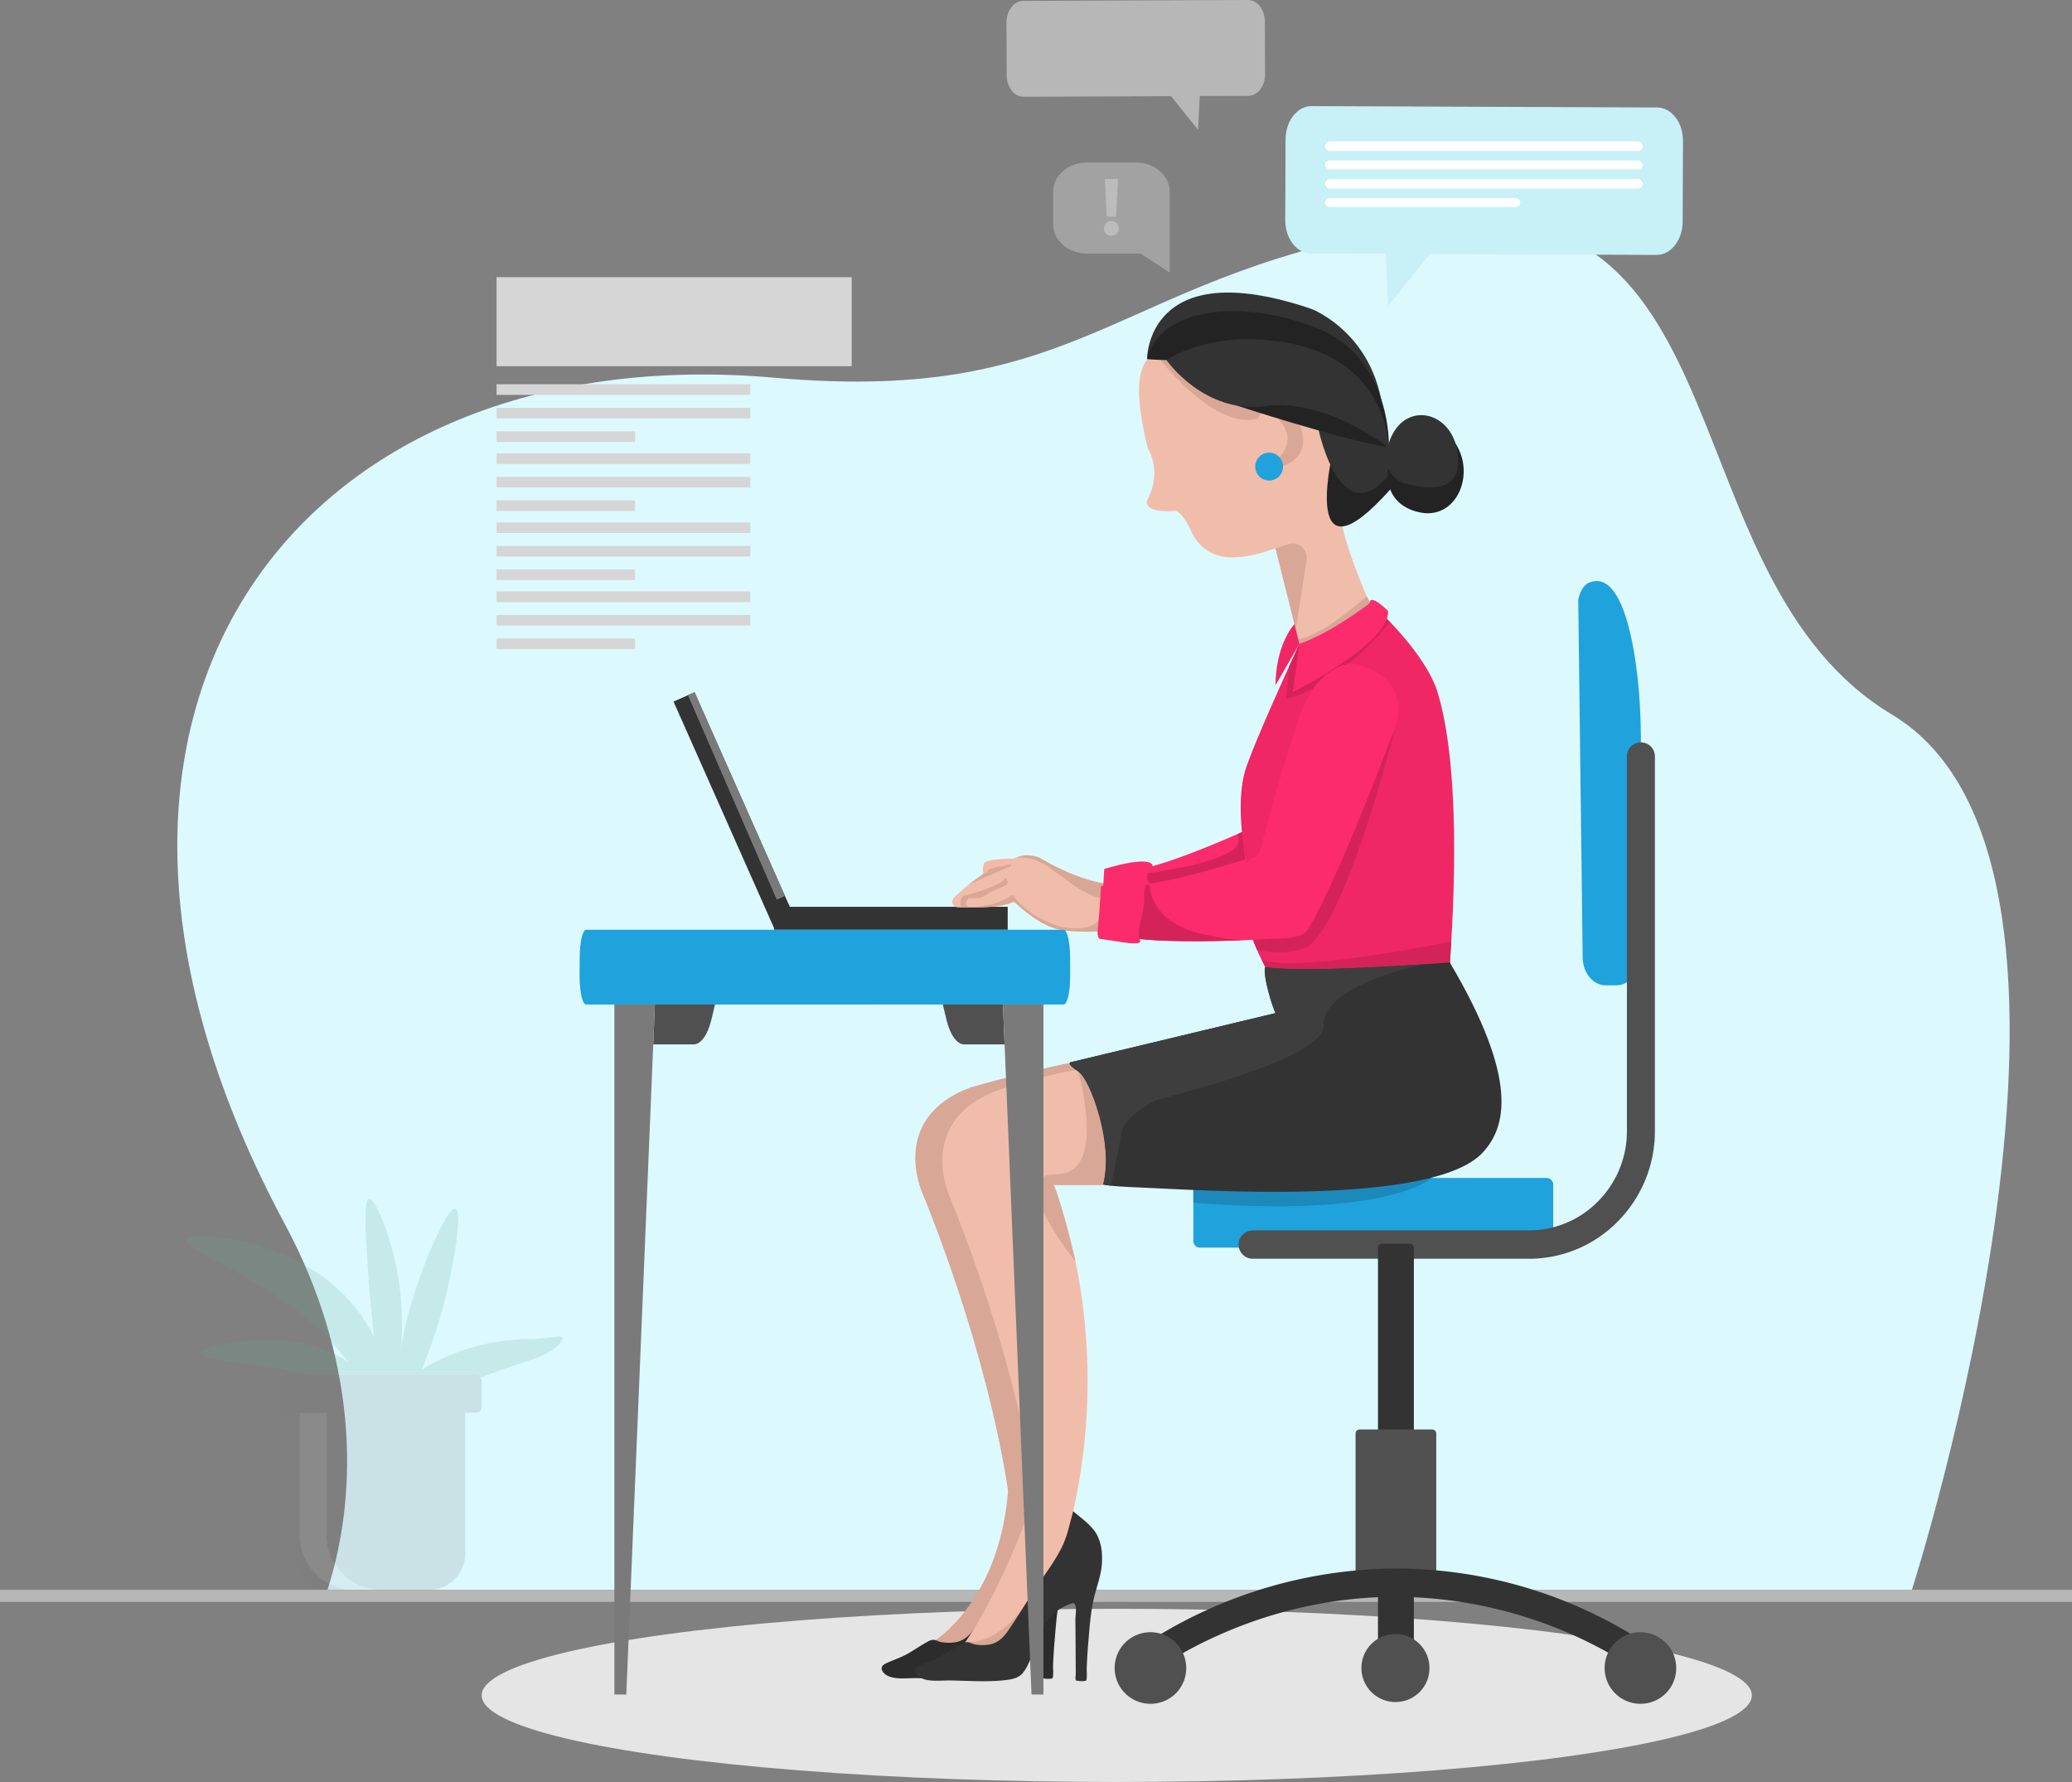 <svg xmlns="http://www.w3.org/2000/svg" width="667.472" height="574.023" viewBox="0 0 667.472 574.023">
  <rect x="0" y="0" width="667.472" height="574.023" fill="#808080" stroke="none"/>
  <g id="Group_1935" data-name="Group 1935" transform="translate(-1090.527 -288.977)">
    <path id="Path_3139" data-name="Path 3139" d="M857.187,1422.863h510.4s74.958-233.091-6.406-281.933c-72.734-43.661-46.1-173.028-148.431-158.078s-108.591,58.7-211.515,49.571c-153.012-13.576-247.05,106.657-157.71,272.765C866.093,1347.152,867.869,1389.7,857.187,1422.863Z" transform="translate(338.832 -621.766)" fill="#dcf9fe"/>
    <ellipse id="Ellipse_179" data-name="Ellipse 179" cx="204.588" cy="27.895" rx="204.588" ry="27.895" transform="translate(1245.695 807.21)" fill="#e5e5e5"/>
    <rect id="Rectangle_951" data-name="Rectangle 951" width="667.472" height="3.887" transform="translate(1090.527 801.097)" fill="#b7b7b7"/>
    <path id="Path_3138" data-name="Path 3138" d="M1378.2,1463.561h-24.4s19.766,45.864,6.38,105.071l1.188,18.474s-20.18,27.789-24.943,32.039S1324,1611.5,1324,1611.5s21.108-12.8,23.91-48.4c0,0-5.044-40.358-27.746-96.411,0,0-10.65-23.823,15.695-33.632,0,0,25.112-7.254,38.565-8.936S1378.2,1463.561,1378.2,1463.561Z" transform="translate(67.347 -793.807)" fill="#d8a796"/>
    <path id="Path_3140" data-name="Path 3140" d="M1279.312,1302.28s-22.608,10.463-35.126,13.079c0,0-5.776,8.113-5.6,12.932s44.992-3.4,44.992-3.4Z" transform="translate(213.889 -746.447)" fill="#fc2b6b"/>
    <path id="Path_3141" data-name="Path 3141" d="M1351.12,1325.8s-9.224-.258-23.342-8.638c0,0-6.1-2.41-9.144,1.535s32.165,16.376,32.165,16.376Z" transform="translate(97.544 -751.949)" fill="#d8a796"/>
    <path id="Path_3142" data-name="Path 3142" d="M1283.269,1304.2l1.73,14.684-38.021,3.634,3.632-4.786s30.737-3.477,31.551-10.422a11.772,11.772,0,0,0-.167-2.544Z" transform="translate(207.341 -747.192)" fill="#d42359"/>
    <path id="Path_3143" data-name="Path 3143" d="M1313.515,1321.79s-1.809-1.991-1.716,4.082-2.924,10.2-1.264,13.832c0,0,.82,1.465-5.486.485s-7.427-1.121-7.427-1.121-1.191.21-.7-3.853.981-13.1.981-13.1S1314.343,1316.915,1313.515,1321.79Z" transform="translate(148.347 -753.222)" fill="#fc2b6b"/>
    <path id="Path_3144" data-name="Path 3144" d="M1390.79,1665.99a39.1,39.1,0,0,1-1.737,5.314c-2.141,4.836-5.509,9.217-8.443,13.6-3.174,4.742-6.1,9.654-9.324,14.36-1.643,2.4-3.5,4.277-6.542,4.687a14.249,14.249,0,0,1-4.22-.079c-.856-.144-1.728-.7-2.56-.763a3.927,3.927,0,0,0-2.007.695c-2.293,1.222-4.4,2.762-6.681,4.007-1.994,1.087-4.138,1.757-6.19,2.713-.639.3-1.544.674-1.766,1.411-.328,1.084.831,2.21,1.69,2.673,2.6,1.4,6.5.819,9.329.854,6,.072,12.251.583,18.237-.143,1.962-.238,3.976-.664,5.287-2.226,2.437-2.905,3.264-7.268,4.66-10.666a23.4,23.4,0,0,1,4.846-8.053,16.342,16.342,0,0,1,5.891-3.571c.765-.271,1.123-.491,1.483.279.592,1.267.081,3.406.1,4.775.041,2.759.113,16.637.114,17.627,0,.4-.2,1.42,0,1.771.266.458-.085.184.684.322a7.53,7.53,0,0,0,2.573,0c.5-.342.244-3.15.272-3.928q.145-4.123.5-8.237c.446-5.261.771-10.7,2.172-15.822,1.154-4.214,2.478-7.769,2.263-12.22a15.685,15.685,0,0,0-1.671-6.927c-1.691-3.009-5.04-5.287-7.622-7.5Z" transform="translate(33.271 -885.919)" fill="#2c2c2c"/>
    <g id="Group_1906" data-name="Group 1906" transform="translate(1449.923 476.137)">
      <rect id="Rectangle_952" data-name="Rectangle 952" width="115.92" height="22.452" rx="2.029" transform="translate(25.034 192.286)" fill="#20a2dc"/>
      <path id="Path_3145" data-name="Path 3145" d="M1059.22,1293.031c0-19.106-.484-37.966.235-56.985.475-12.586.383-25.261-1.43-37.746-.8-5.489-4.424-30.566-15.162-25.839-2.072.912-3,3.889-3.35,5.29q.713,57.64,1.427,115.28c0,5.013,3.309,9.076,7.39,9.076h3.5C1055.911,1302.108,1059.22,1298.045,1059.22,1293.031Z" transform="translate(-890.492 -1171.872)" fill="#20a2dc"/>
      <path id="Path_3146" data-name="Path 3146" d="M1125.642,1423.222h-88.994a4.569,4.569,0,0,1,0-9.136h88.994a31.188,31.188,0,0,0,22.36-9.393,32.08,32.08,0,0,0,9.262-22.676V1261.39a4.505,4.505,0,1,1,9.01,0v120.627a41.237,41.237,0,0,1-11.9,29.138A40.091,40.091,0,0,1,1125.642,1423.222Z" transform="translate(-992.564 -1204.906)" fill="#505050"/>
      <g id="Group_1900" data-name="Group 1900" transform="translate(84.504 213.447)">
        <rect id="Rectangle_953" data-name="Rectangle 953" width="9.016" height="131.01" transform="translate(1.274 1.291)" fill="#333"/>
        <path id="Path_3147" data-name="Path 3147" d="M1169.482,1654.729h-9.017a1.282,1.282,0,0,1-1.272-1.291v-131.01a1.282,1.282,0,0,1,1.272-1.291h9.017a1.282,1.282,0,0,1,1.273,1.291v131.01A1.282,1.282,0,0,1,1169.482,1654.729Zm-7.744-2.581h6.472V1523.719h-6.472Z" transform="translate(-1159.192 -1521.138)" fill="#333"/>
      </g>
      <g id="Group_1901" data-name="Group 1901" transform="translate(77.291 273.313)">
        <rect id="Rectangle_954" data-name="Rectangle 954" width="23.442" height="44.802" transform="translate(1.273 1.29)" fill="#505050"/>
        <path id="Path_3148" data-name="Path 3148" d="M1172.1,1666.481h-23.444a1.282,1.282,0,0,1-1.272-1.291v-44.8a1.282,1.282,0,0,1,1.272-1.29H1172.1a1.282,1.282,0,0,1,1.273,1.29v44.8A1.282,1.282,0,0,1,1172.1,1666.481Zm-22.17-2.581h20.9V1621.68h-20.9Z" transform="translate(-1147.389 -1619.099)" fill="#505050"/>
      </g>
      <g id="Group_1902" data-name="Group 1902" transform="translate(10.093 318.104)">
        <path id="Path_3149" data-name="Path 3149" d="M1039.513,1725.252a140.7,140.7,0,0,1,157.841,0v-7.425a145.188,145.188,0,0,0-157.841,0Z" transform="translate(-1038.241 -1693.213)" fill="#333"/>
        <path id="Path_3150" data-name="Path 3150" d="M1038.7,1725.721a1.236,1.236,0,0,1-.6-.153,1.29,1.29,0,0,1-.672-1.138v-7.426a1.3,1.3,0,0,1,.59-1.091,149.039,149.039,0,0,1,79.634-23.522c.552,0,1.1,0,1.659.01a146.941,146.941,0,0,1,77.912,23.512,1.3,1.3,0,0,1,.59,1.091v7.426a1.291,1.291,0,0,1-.672,1.138,1.259,1.259,0,0,1-1.305-.062,141.838,141.838,0,0,0-76.556-23.992c-37.78-.438-66.3,14.839-79.874,23.992A1.267,1.267,0,0,1,1038.7,1725.721Zm1.272-8v4.33c14.5-9.393,42.544-23.634,79.338-23.114a144.354,144.354,0,0,1,75.957,23.114v-4.33a144.4,144.4,0,0,0-75.988-22.735c-.542-.006-1.088-.008-1.627-.008A146.485,146.485,0,0,0,1039.977,1717.717Z" transform="translate(-1037.432 -1692.391)" fill="#333"/>
      </g>
      <g id="Group_1903" data-name="Group 1903" transform="translate(157.84 338.619)">
        <path id="Path_3151" data-name="Path 3151" d="M1023,1738.3a10.094,10.094,0,1,1,10.093,10.235A10.165,10.165,0,0,1,1023,1738.3Z" transform="translate(-1021.723 -1726.78)" fill="#505050"/>
        <path id="Path_3152" data-name="Path 3152" d="M1032.279,1749.01a11.527,11.527,0,1,1,11.368-11.526A11.458,11.458,0,0,1,1032.279,1749.01Zm0-20.47a8.946,8.946,0,1,0,8.823,8.945A8.895,8.895,0,0,0,1032.279,1728.54Z" transform="translate(-1020.913 -1725.959)" fill="#505050"/>
      </g>
      <g id="Group_1904" data-name="Group 1904" transform="translate(0 338.619)">
        <path id="Path_3153" data-name="Path 3153" d="M1281.275,1738.3a10.094,10.094,0,1,1,10.093,10.235A10.165,10.165,0,0,1,1281.275,1738.3Z" transform="translate(-1280.003 -1726.78)" fill="#505050"/>
        <path id="Path_3154" data-name="Path 3154" d="M1290.557,1749.01a11.527,11.527,0,1,1,11.366-11.526A11.458,11.458,0,0,1,1290.557,1749.01Zm0-20.47a8.946,8.946,0,1,0,8.82,8.945A8.9,8.9,0,0,0,1290.557,1728.54Z" transform="translate(-1279.192 -1725.959)" fill="#505050"/>
      </g>
      <g id="Group_1905" data-name="Group 1905" transform="translate(79.481 339.186)">
        <path id="Path_3155" data-name="Path 3155" d="M1153.055,1738.667a9.532,9.532,0,1,1,9.531,9.666A9.6,9.6,0,0,1,1153.055,1738.667Z" transform="translate(-1151.781 -1727.709)" fill="#505050"/>
        <path id="Path_3156" data-name="Path 3156" d="M1161.779,1748.8a10.958,10.958,0,1,1,10.8-10.956A10.893,10.893,0,0,1,1161.779,1748.8Zm0-19.333a8.377,8.377,0,1,0,8.258,8.377A8.331,8.331,0,0,0,1161.779,1729.468Z" transform="translate(-1150.973 -1726.887)" fill="#505050"/>
      </g>
      <path id="Path_3157" data-name="Path 3157" d="M1226.446,1486.263s-13.163,13.173-76.973,8.128v-7.975Z" transform="translate(-1124.439 -1294.13)" fill="#1c89ba"/>
    </g>
    <path id="Path_3158" data-name="Path 3158" d="M1184.148,1052.13s-18.194-8.644-8.495,29.933c0,0,4.762,7.426-.283,16.775,0,0-1.438,4.167,9.121,3.305,0,0,2.165.042,5.224,6.824a13.687,13.687,0,0,0,11.773,8.126c3.783.181,8.787-.478,15.27-2.893l11.024,44.095,25.224-13.079s-17.376-36.995-14.574-42.039,12.145-20.366-3.176-30.829S1187.707,1045.781,1184.148,1052.13Z" transform="translate(284.664 -648.611)" fill="#f1bdab"/>
    <path id="Path_3159" data-name="Path 3159" d="M1235.481,1055.007s17.732,22.848,31.479,18.9l3.581-7.065S1238.576,1051.717,1235.481,1055.007Z" transform="translate(228.826 -650.107)" fill="#d8a796"/>
    <path id="Path_3160" data-name="Path 3160" d="M1201.965,1179.908s-14.562,13.086-22.078,13.74l1.732,5.053,22.888-14.074Z" transform="translate(328.835 -698.86)" fill="#d8a796"/>
    <path id="Path_3161" data-name="Path 3161" d="M1174.946,1041.27s-.277-34.176,52.786-16.239c0,0,22.234,8.221,23.542,36.808C1251.274,1061.839,1196.524,1011.919,1174.946,1041.27Z" transform="translate(285.088 -636.608)" fill="#333"/>
    <path id="Path_3162" data-name="Path 3162" d="M1172.794,1045.086a83.423,83.423,0,0,0,29.991-2.973c16.63-4.671,47.906,30.673,47.906,30.673s.673-28.137-22.87-37.586C1202.61,1025.081,1176.434,1029,1172.794,1045.086Z" transform="translate(287.24 -640.424)" fill="#232323"/>
    <path id="Path_3163" data-name="Path 3163" d="M1166.688,1106.5s-9.5,41.983,18.9,10.15l3.962-10.955Z" transform="translate(352.788 -670)" fill="#232323"/>
    <path id="Path_3164" data-name="Path 3164" d="M1165.163,1091.1s8.234,39.886,27.08,8.451C1192.243,1099.549,1170.219,1085.823,1165.163,1091.1Z" transform="translate(350.097 -663.855)" fill="#333"/>
    <path id="Path_3165" data-name="Path 3165" d="M1196,1117.187" transform="translate(327.492 -674.469)" fill="#232f63"/>
    <path id="Path_3166" data-name="Path 3166" d="M1133.073,1105.517s-2.157,11.288,9.895,14.089,18.383-12.053,11.854-22.072S1133.073,1105.517,1133.073,1105.517Z" transform="translate(404.605 -665.647)" fill="#232323"/>
    <path id="Path_3167" data-name="Path 3167" d="M1136.1,1095.64a8.975,8.975,0,0,0,6.4,10.9c6.866,1.878,17.107,2.911,16.733-7.8-.552-15.832-17.777-19.874-22.4-5.157a10.56,10.56,0,0,1-.379,1.038A7.406,7.406,0,0,0,1136.1,1095.64Z" transform="translate(401.051 -661.738)" fill="#333"/>
    <path id="Path_3168" data-name="Path 3168" d="M1217.512,1084.55s2.523-9.494,8.969-.805-5.961,15.274-5.961,15.274,21.856-.981,8.623-20.179C1229.143,1078.839,1222.277,1069.941,1217.512,1084.55Z" transform="translate(276.95 -658.513)" fill="#d8a796"/>
    <path id="Path_3169" data-name="Path 3169" d="M1215.642,1153.629l4.224-1.331a4.493,4.493,0,0,1,5.791,4.97l-3.475,22.518Z" transform="translate(285.781 -688.04)" fill="#d8a796"/>
    <path id="Path_3170" data-name="Path 3170" d="M1219.03,1190.468s13.6,13.025,17.1,24.47c9.809,32.143,3.113,96.924,3.113,96.924l-55.306-3.364a58.145,58.145,0,0,1-7.66-14.947s-29.074,2.242-36.491.747l-1.812-17s27.279-3.737,36.435-8.595c0,0-3.924-18.31.186-29.895s17.044-39.445,17.044-39.445S1208.193,1199.436,1219.03,1190.468Z" transform="translate(317.489 -702.966)" fill="#ef2765"/>
    <path id="Path_3171" data-name="Path 3171" d="M1205.2,1192.715s-16.2,20.59-33.484,24.794l1.01-10.607,3.265-7.124,27.769-8.24Z" transform="translate(333.128 -703.382)" fill="#d42359"/>
    <path id="Path_3172" data-name="Path 3172" d="M1200.578,1361.877s-49.686,10.264-61.072,5.892l3.8,7.766,56.578-1.051Z" transform="translate(357.443 -769.622)" fill="#d42359"/>
    <path id="Path_3173" data-name="Path 3173" d="M1215.3,1245.951s-15.775,63.8-28.853,72.579c0,0-6.662,3.387-16.289.823l-2.022-5.167S1212.02,1244.138,1215.3,1245.951Z" transform="translate(325.219 -724.529)" fill="#d42359"/>
    <path id="Path_3174" data-name="Path 3174" d="M1201.929,1215.286a2.844,2.844,0,0,0-1.1-.05c-2.437.365-11.556,2.685-16.4,17.122-6.375,18.994-11.268,37.728-12.695,43.339a2.853,2.853,0,0,1-2.135,2.079h0a2.857,2.857,0,0,0-2.216,3l1.513,20.123a2.851,2.851,0,0,0,2.484,2.62c3.58.447,10.466.931,14.466-1.231a2.681,2.681,0,0,0,.874-.781c.942-1.275,3.513-5.421,9.44-18.515,7.676-16.958,17.057-41.762,17.879-43.941a2.863,2.863,0,0,1,.125-.285C1214.989,1237.125,1222.861,1220.439,1201.929,1215.286Z" transform="translate(324.702 -712.585)" fill="#fc2b6b"/>
    <path id="Path_3175" data-name="Path 3175" d="M1369.448,1466.242h-24.4s19.766,45.863,6.38,105.071l1.188,18.474s-20.18,27.788-24.944,32.038-11.707-7.321-11.707-7.321,11.958-15.92,23.2-48.725c0,0-5.045-40.358-27.746-96.41,0,0-10.65-23.822,15.695-33.632,0,0,15.7-5.465,29.147-7.147S1369.448,1466.242,1369.448,1466.242Z" transform="translate(84.811 -795.545)" fill="#f1bdab"/>
    <path id="Path_3176" data-name="Path 3176" d="M1383.015,1712.274s-7.618,11.793-18.341,11.544v6.441l14.494-2.055Z" transform="translate(37.398 -905.881)" fill="#d8a796"/>
    <path id="Path_3177" data-name="Path 3177" d="M1333.722,1430.324s9.779,33.346-7.037,33.159,6.227,28.091,6.227,28.091-5.606-23.146-7.131-24.637H1343.1S1345.523,1434.347,1333.722,1430.324Z" transform="translate(104.081 -796.239)" fill="#d8a796"/>
    <rect id="Rectangle_955" data-name="Rectangle 955" width="75.193" height="7.405" transform="translate(1339.955 581.078)" fill="#333"/>
    <path id="Path_3178" data-name="Path 3178" d="M1525.569,1299.767l-30.745-69.258-6.768,3,32.631,73.507Z" transform="translate(-180.558 -718.537)" fill="#333"/>
    <path id="Path_3179" data-name="Path 3179" d="M1492.812,1230.509l-2.128.945,28.6,65.837,2.665-1.142Z" transform="translate(-178.546 -718.537)" fill="#7a7a7a"/>
    <path id="Path_3180" data-name="Path 3180" d="M1367.991,1332.368a1.816,1.816,0,0,0-1.731-1.5c-1.913-.055-5.758-.884-11.679-5.339-2.433-1.831-6.495-4.7-6.975-5.042-.034-.023-.065-.044-.1-.066-5.262-3.3-9.946-4.233-17.247.257a75.907,75.907,0,0,0-12.826,9.848,1.823,1.823,0,0,0,1.217,3.136c5.172.139,13.837.125,17.091-1.343a1.789,1.789,0,0,1,1.976.289c2.357,2.2,8.582,7.519,14.657,8.4a73.349,73.349,0,0,0,15.171.191,1.825,1.825,0,0,0,1.644-2.142Z" transform="translate(80.406 -752.413)" fill="#f1bdab"/>
    <path id="Path_3181" data-name="Path 3181" d="M1345.781,1343.446s.7,7.734-12.771,5.515c0,0-7.147-1.555-15.635-8.384,0,0,7.342,7.691,14.557,9.151s17.623.248,17.623.248Z" transform="translate(99.766 -761.339)" fill="#d8a796"/>
    <path id="Path_3182" data-name="Path 3182" d="M1388.34,1329.039a1.314,1.314,0,0,1-.673,1.839c-1.91.771-5.411,2.253-6.274,3.081-1.2,1.155-5.575.932-5.575.932s-1.908,1.925.5,3h-2.827s-.869-3.583,1.264-3.936c2.942-.487,12.212-3.63,12.633-5.189C1387.6,1327.97,1388,1328.415,1388.34,1329.039Z" transform="translate(26.637 -756.58)" fill="#d8a796"/>
    <path id="Path_3183" data-name="Path 3183" d="M1235.481,1372.922s-47.417,3.63-59.352,1.508c-1.036-.185.964,10.144,3.207,14.811l-65.675,15.748s-2.429,0,2.055,3.013,11.491,24.692,8.127,36.357c0,0-.9.565,12.863,1.1,16.164.631,93.137,6.255,109.37-11.294C1253.466,1426.18,1258.052,1411.095,1235.481,1372.922Z" transform="translate(322.087 -773.917)" fill="#333"/>
    <path id="Path_3184" data-name="Path 3184" d="M1259.993,1318.483s-28.09,8.823-36.435,8.595l1.812,17s13.211,2.176,49.383-.381Z" transform="translate(231.901 -752.747)" fill="#fc2b6b"/>
    <path id="Path_3185" data-name="Path 3185" d="M1255.319,1332.044s-.065,13.052,19.554,16.228c0,0,6.941,1.679,11.968,1.429,0,0-30.483,1.374-39.863-1.242C1246.978,1348.459,1248.1,1329.268,1255.319,1332.044Z" transform="translate(205.5 -757.914)" fill="#d42359"/>
    <path id="Path_3186" data-name="Path 3186" d="M1197.561,1182.9s-11.888,9.291-22.627,13.1l-2.143,15.577s31.3-15.7,30.689-26.2C1203.48,1185.373,1197.573,1179.456,1197.561,1182.9Z" transform="translate(334.19 -699.605)" fill="#fc2b6b"/>
    <path id="Path_3187" data-name="Path 3187" d="M1227.22,1200.951l-7.7,13.288s-.314-12.09,6.1-19.685Z" transform="translate(281.904 -704.555)" fill="#ef2765"/>
    <path id="Path_3188" data-name="Path 3188" d="M1154.226,1405.353,1219.9,1389.6s-4.514-11.663-3.207-14.811c0,0,10.4,2.025,51.165-.935,0,0-33.1,6.615-32.441,19.648.44,8.685-31.9,18.428-53.531,23.963h0s-10.834,4.905-11.675,10.931-3.474,16.8-3.474,16.8l-2.335-.477s2.686-9.45-1.426-22.781l-.061.013s-.252-.923-.694-2.294v0h0c-1.2-3.709-3.791-10.716-6.606-11.751C1155.622,1407.909,1152.344,1405.8,1154.226,1405.353Z" transform="translate(281.521 -774.282)" fill="#3e3e3e"/>
    <path id="Path_3189" data-name="Path 3189" d="M1373.058,1667.213a39.06,39.06,0,0,1-1.737,5.314c-2.141,4.837-5.509,9.217-8.442,13.6-3.174,4.742-6.1,9.655-9.324,14.36-1.643,2.4-3.5,4.277-6.542,4.687a14.248,14.248,0,0,1-4.22-.079c-.856-.144-1.728-.7-2.56-.763a3.935,3.935,0,0,0-2.007.7c-2.294,1.222-4.4,2.762-6.681,4.007-1.994,1.088-4.139,1.758-6.19,2.714-.639.3-1.544.674-1.767,1.41-.328,1.085.83,2.211,1.69,2.674,2.6,1.4,6.5.82,9.33.854,6,.072,12.251.583,18.236-.143,1.962-.238,3.977-.664,5.287-2.226,2.437-2.905,3.265-7.268,4.661-10.666a23.393,23.393,0,0,1,4.846-8.053,16.347,16.347,0,0,1,5.891-3.571c.766-.271,1.124-.491,1.484.279.592,1.267.08,3.406.1,4.775.04,2.759.113,16.637.114,17.627,0,.4-.2,1.42,0,1.77.266.458-.084.184.685.322a7.545,7.545,0,0,0,2.573,0c.5-.342.244-3.15.271-3.928q.145-4.123.5-8.237c.446-5.261.771-10.7,2.172-15.822,1.154-4.214,2.478-7.769,2.263-12.22a15.7,15.7,0,0,0-1.67-6.927c-1.692-3.009-5.041-5.288-7.622-7.5Z" transform="translate(61.839 -886.394)" fill="#333"/>
    <g id="Group_1907" data-name="Group 1907" transform="translate(1277.266 588.484)">
      <path id="Path_3190" data-name="Path 3190" d="M1342.481,1355.706H1496.3c1.149,0,2.081,4.054,2.081,9.055v5.948c0,5-.931,9.054-2.081,9.054H1342.481c-1.149,0-2.081-4.054-2.081-9.054v-5.948C1340.4,1359.76,1341.332,1355.706,1342.481,1355.706Z" transform="translate(-1340.4 -1355.706)" fill="#20a2dc"/>
      <path id="Path_3191" data-name="Path 3191" d="M1342.481,1380.714H1496.3c1.149,0,2.081-4.054,2.081-9.055v5.253c0,5-.931,9.054-2.081,9.054H1342.481c-1.149,0-2.081-4.053-2.081-9.054v-5.253C1340.4,1376.66,1341.332,1380.714,1342.481,1380.714Z" transform="translate(-1340.4 -1361.91)" fill="#20a2dc" opacity="0.5" style="mix-blend-mode: multiply;isolation: isolate"/>
      <path id="Path_3192" data-name="Path 3192" d="M1547.478,1395.071l-1.15,4.813c-1.189,4.981-3.379,8.046-5.749,8.046h-13l.533-12.859Z" transform="translate(-1503.888 -1371.014)" fill="#505050"/>
      <path id="Path_3193" data-name="Path 3193" d="M1571.78,1407.93l-8.677,209.43h-3.837V1395.071h13.047Z" transform="translate(-1548.086 -1371.014)" fill="#7a7a7a"/>
      <path id="Path_3194" data-name="Path 3194" d="M1394.827,1407.93h-13c-2.369,0-4.56-3.065-5.749-8.046l-1.149-4.813h19.363Z" transform="translate(-1257.948 -1371.014)" fill="#505050"/>
      <path id="Path_3195" data-name="Path 3195" d="M1367.5,1395.071V1617.36h-3.837l-9.209-222.289Z" transform="translate(-1218.108 -1371.014)" fill="#7a7a7a"/>
    </g>
    <path id="Path_3196" data-name="Path 3196" d="M1172.794,1076.01s32.443,10.647,48.692,13.449C1221.485,1089.459,1195.622,1058.813,1172.794,1076.01Z" transform="translate(316.144 -656.393)" fill="#232323"/>
    <path id="Path_3197" data-name="Path 3197" d="M1172.793,1051.12s12.049,17.467,31.9,14.85,39.666,13.421,39.666,13.421.366-35.648-47.652-35C1196.709,1044.394,1182.883,1044.677,1172.793,1051.12Z" transform="translate(293.502 -646.159)" fill="#333"/>
    <path id="Path_3648" data-name="Path 3648" d="M4.484,0A4.484,4.484,0,1,1,0,4.484,4.484,4.484,0,0,1,4.484,0Z" transform="translate(1494.883 434.796)" fill="#20a2dc"/>
    <path id="Path_3198" data-name="Path 3198" d="M1315.22,1330.891s-1.809-1.991-1.716,4.081-2.924,10.2-1.264,13.833c0,0,.82,1.465-5.486.484s-7.427-1.121-7.427-1.121-1.191.21-.7-3.854.981-13.1.981-13.1S1316.049,1326.015,1315.22,1330.891Z" transform="translate(145.599 -756.761)" fill="#fc2b6b"/>
    <path id="Path_3199" data-name="Path 3199" d="M1380.454,1344.3s-6.028-3.969-6.99-6.163-1.684,1.51-10.026,2.738l-5.395.567s11.571.276,15.086-2.077C1373.129,1339.363,1377.137,1343.589,1380.454,1344.3Z" transform="translate(44.012 -760.125)" fill="#d8a796"/>
    <path id="Path_3200" data-name="Path 3200" d="M1384.594,1321.879l-13.219,5.724,4.519-3.343S1386.94,1319.453,1384.594,1321.879Z" transform="translate(31.397 -753.802)" fill="#d8a796"/>
    <path id="Path_3201" data-name="Path 3201" d="M1380.3,1318.233s-8.456-.028-9.171,1.514a5.676,5.676,0,0,0-.251,3.361l8.887-3.713Z" transform="translate(36.414 -752.65)" fill="#f4b9a6"/>
    <path id="Path_3202" data-name="Path 3202" d="M1381.1,1322.344s-4.64.367-4.717,1.8S1381.1,1322.344,1381.1,1322.344Z" transform="translate(32.164 -754.249)" fill="#d8a796"/>
    <g id="Group_1916" data-name="Group 1916" transform="translate(1250.494 412.755)">
      <g id="Group_1909" data-name="Group 1909">
        <g id="Group_1908" data-name="Group 1908">
          <rect id="Rectangle_956" data-name="Rectangle 956" width="81.721" height="3.423" fill="#d6d6d6"/>
          <rect id="Rectangle_957" data-name="Rectangle 957" width="81.721" height="3.423" transform="translate(0 7.581)" fill="#d6d6d6"/>
          <rect id="Rectangle_958" data-name="Rectangle 958" width="44.593" height="3.423" transform="translate(0 15.162)" fill="#d6d6d6"/>
        </g>
      </g>
      <g id="Group_1911" data-name="Group 1911" transform="translate(0 22.245)">
        <g id="Group_1910" data-name="Group 1910">
          <rect id="Rectangle_959" data-name="Rectangle 959" width="81.721" height="3.423" fill="#d6d6d6"/>
          <rect id="Rectangle_960" data-name="Rectangle 960" width="81.721" height="3.423" transform="translate(0 7.581)" fill="#d6d6d6"/>
          <rect id="Rectangle_961" data-name="Rectangle 961" width="44.593" height="3.423" transform="translate(0 15.162)" fill="#d6d6d6"/>
        </g>
      </g>
      <g id="Group_1913" data-name="Group 1913" transform="translate(0 44.49)">
        <g id="Group_1912" data-name="Group 1912">
          <rect id="Rectangle_962" data-name="Rectangle 962" width="81.721" height="3.423" fill="#d6d6d6"/>
          <rect id="Rectangle_963" data-name="Rectangle 963" width="81.721" height="3.423" transform="translate(0 7.581)" fill="#d6d6d6"/>
          <rect id="Rectangle_964" data-name="Rectangle 964" width="44.593" height="3.423" transform="translate(0 15.162)" fill="#d6d6d6"/>
        </g>
      </g>
      <g id="Group_1915" data-name="Group 1915" transform="translate(0 66.735)">
        <g id="Group_1914" data-name="Group 1914">
          <rect id="Rectangle_965" data-name="Rectangle 965" width="81.721" height="3.423" fill="#d6d6d6"/>
          <rect id="Rectangle_966" data-name="Rectangle 966" width="81.721" height="3.423" transform="translate(0 7.581)" fill="#d6d6d6"/>
          <rect id="Rectangle_967" data-name="Rectangle 967" width="44.593" height="3.423" transform="translate(0 15.162)" fill="#d6d6d6"/>
        </g>
      </g>
    </g>
    <rect id="Rectangle_968" data-name="Rectangle 968" width="114.397" height="28.665" transform="translate(1250.494 378.265)" fill="#d6d6d6"/>
    <path id="Path_3203" data-name="Path 3203" d="M1385.019,897.444,1273.7,897c-4.612-.019-8.371,4.773-8.4,10.7l-.1,26.021c-.024,5.931,3.7,10.752,8.309,10.771l24.036.069.871,16.722,13.361-16.637,73.049.293c4.612.018,8.371-4.774,8.4-10.7l.1-26.022C1393.352,902.285,1389.632,897.463,1385.019,897.444Z" transform="translate(239.356 -573.844)" fill="#c8f0f7"/>
    <path id="Path_3204" data-name="Path 3204" d="M1112.18,867.546l72.39-.291c3-.012,5.444,3.1,5.46,6.961l.068,16.922c.015,3.856-2.4,6.992-5.4,7l-15.631.045-.566,10.875-8.689-10.819-47.5.191c-3,.012-5.444-3.1-5.46-6.961l-.068-16.922C1106.761,870.694,1109.18,867.558,1112.18,867.546Z" transform="translate(307.963 -578.278)" fill="#b7b7b7"/>
    <rect id="Rectangle_969" data-name="Rectangle 969" width="102.278" height="3.102" rx="1.551" transform="translate(1517.414 334.516)" fill="#fff"/>
    <rect id="Rectangle_970" data-name="Rectangle 970" width="102.278" height="2.855" rx="1.427" transform="translate(1517.414 340.692)" fill="#fff"/>
    <rect id="Rectangle_971" data-name="Rectangle 971" width="102.278" height="3.102" rx="1.551" transform="translate(1517.414 346.621)" fill="#fff"/>
    <rect id="Rectangle_972" data-name="Rectangle 972" width="62.88" height="2.855" rx="1.427" transform="translate(1517.414 352.797)" fill="#fff"/>
    <g id="Group_1917" data-name="Group 1917" transform="translate(1429.771 341.307)" opacity="0.47">
      <path id="Path_3205" data-name="Path 3205" d="M1127.5,1003.51h17.29l9.43,6.125V983.621c0-5.228-4.86-9.466-10.857-9.466H1127.5c-6,0-10.857,4.238-10.857,9.466v10.423C1116.645,999.271,1121.506,1003.51,1127.5,1003.51Z" transform="translate(-1116.645 -974.155)" fill="#c7c7c7"/>
      <path id="Path_3206" data-name="Path 3206" d="M1145.809,1001.188a2.408,2.408,0,1,1,.053,0Zm-1.472-6.207-.589-12.119h4.227l-.589,12.119Z" transform="translate(-1127.071 -977.541)" fill="#fefefe"/>
    </g>
    <g id="Group_1918" data-name="Group 1918" transform="translate(1150.531 675.199)" opacity="0.18">
      <path id="Path_3207" data-name="Path 3207" d="M924.719,1590.08c-.01.051-.02.1-.03.155h.012Z" transform="translate(-856.76 -1533.561)" fill="none"/>
      <path id="Path_3208" data-name="Path 3208" d="M934.625,1542.217c-.342-.516-1.6-.3-3.432-.039a65.7,65.7,0,0,1-7.115.542,78.393,78.393,0,0,0-9.733.779,70.521,70.521,0,0,0-10.149,2.325,65.7,65.7,0,0,0-14.9,6.83,153.744,153.744,0,0,0,7.539-22.524c3.116-12.443,5.68-28.65,3.468-29.4-2.253-.766-9.153,14.428-13,26.372a138.276,138.276,0,0,0-4.656,18.971,88.683,88.683,0,0,0-.464-20.83,98.139,98.139,0,0,0-4.656-18.828c-1.972-5.382-4.049-9.042-5.149-8.8-1.14.248-1.239,4.412-1.024,9.964s.679,12.514,1.125,18.457c.434,5.778.98,11.134,1.565,16.014a52.571,52.571,0,0,0-7.726-11.483,57.015,57.015,0,0,0-12.055-10.138,71.863,71.863,0,0,0-13.191-6.443,80.643,80.643,0,0,0-13.125-3.6c-8.041-1.492-13.938-1.273-14.376.216-.466,1.582,4.623,4.422,11.417,8.033a195.452,195.452,0,0,1,21.4,12.857,99.716,99.716,0,0,1,10.076,8.245,85.011,85.011,0,0,1,7.828,8.586q.682.841,1.367,1.691l-.067-.045a45.21,45.21,0,0,0-19.026-6.645,71.465,71.465,0,0,0-19.171.56c-5.481.914-9.286,2.152-9.3,3.251-.024,2.359,15.863,3.448,26.794,5.5,2.685.5,5.215,1.051,7.609,1.645h28.973c.01-.051.02-.1.03-.155l-.018.155h25.387a1.832,1.832,0,0,1,1.536.834c2.571-1,5.268-2.009,7.947-2.923,2.953-1.008,5.965-1.982,8.935-3a24.233,24.233,0,0,0,7.308-3.8C934.283,1543.968,934.94,1542.691,934.625,1542.217Z" transform="translate(-813.536 -1497.598)" fill="#63a590"/>
      <path id="Path_3209" data-name="Path 3209" d="M873.334,1674.887v7.65a9.9,9.9,0,0,0,9.9,9.9h7.65A17.551,17.551,0,0,1,873.334,1674.887Z" transform="translate(-836.79 -1566.54)" fill="#7a7a7a"/>
      <path id="Path_3210" data-name="Path 3210" d="M882,1649.754v-39.5h-8.668v39.5a17.551,17.551,0,0,0,17.552,17.552h8.667A17.551,17.551,0,0,1,882,1649.754Z" transform="translate(-836.79 -1541.407)" fill="#b7b7b7"/>
      <path id="Path_3211" data-name="Path 3211" d="M926.025,1590.334h-61.38a1.836,1.836,0,0,0-1.836,1.837v8.5a1.836,1.836,0,0,0,1.836,1.836h13.263v39.5a17.551,17.551,0,0,0,17.551,17.552h15.472a11.614,11.614,0,0,0,11.614-11.614v-45.436h3.479a1.836,1.836,0,0,0,1.836-1.836v-8.5a1.842,1.842,0,0,0-1.836-1.837Z" transform="translate(-832.697 -1533.66)" fill="#7a7a7a"/>
    </g>
  </g>
</svg>
